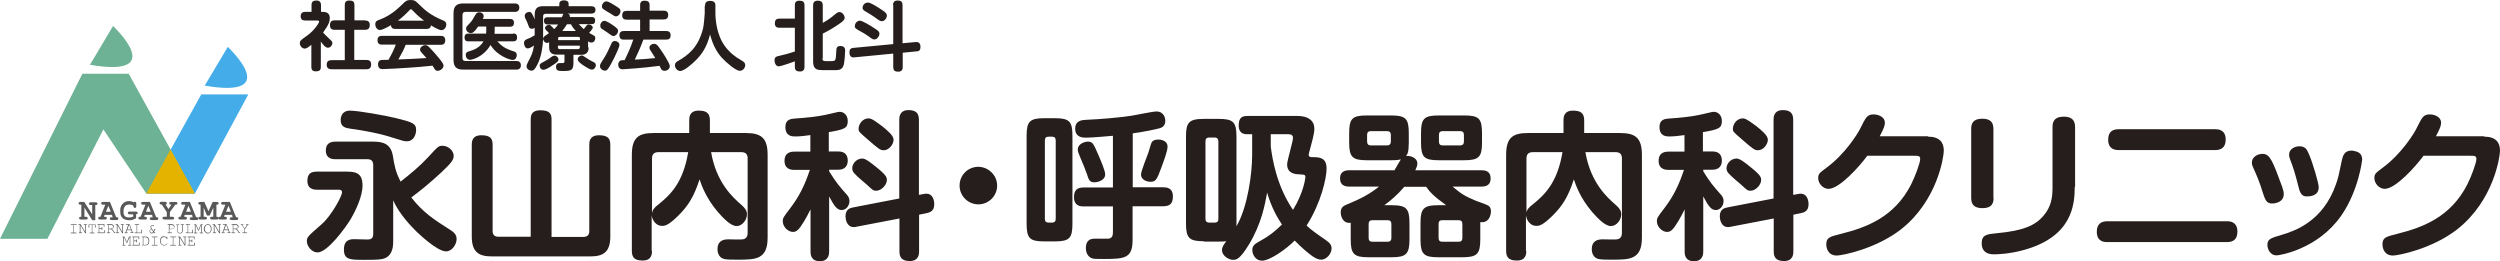 <?xml version="1.0" encoding="utf-8"?>
<!-- Generator: Adobe Illustrator 26.0.1, SVG Export Plug-In . SVG Version: 6.00 Build 0)  -->
<svg version="1.1" id="レイヤー_1" xmlns="http://www.w3.org/2000/svg" xmlns:xlink="http://www.w3.org/1999/xlink" x="0px"
	 y="0px" width="1450.9px" height="151.6px" viewBox="0 0 1450.9 151.6" style="enable-background:new 0 0 1450.9 151.6;"
	 xml:space="preserve">
<style type="text/css">
	.st0{fill:#251E1C;}
	.st1{fill:#44ADE9;}
	.st2{fill:#6DB295;}
	.st3{fill:#E4B300;}
	.st4{fill:#595858;}
</style>
<g>
	<g>
		<g>
			<path class="st0" d="M184,110.1c-1.3,0-5.6,0-5.6-5.1c0-4.1,1.9-5.4,5.6-5.4h16.2c5.2,0,10.2,0,10.2,8c0,6.5-4.2,15-6.7,19.3
				c-3.7,6.1-13.8,19.6-19.4,19.6c-3.3,0-6.2-3.5-6.2-6.5c0-2.4,0.4-2.7,8.6-9.9c5.4-4.6,11.8-16.2,11.8-18.5c0-1.5-1.4-1.5-1.8-1.5
				H184z M228.2,140.1c0,2.1-0.1,7.6-4.5,9.6c-2.1,1-4.4,1.1-12.2,1.1c-8.4,0-11.9,0-11.9-6c0-4.2,1.9-6,5.8-6
				c0.1,0,6.6,0.2,7.8,0.2c1.5,0,3.4-0.2,3.4-3.2V95.8c0-2.2-1-3.4-3.4-3.4h-18.5c-1.3,0-5.6,0-5.6-5.1c0-4.5,3.3-5.1,5.6-5.1h22
				c5.3,0,10.1,1.1,11.3,8.2c0.9,5.7,1.6,9.4,4.5,15c5.6-4.4,11.2-9,16.1-14.3c5.6-6.1,5.9-6.5,8.2-6.5c3.5,0,6.5,3,6.5,5.8
				c0,2-0.7,3.6-7,9.5c-8.1,7.5-12.7,11-17.6,14.7c7,8.9,12.9,12.6,23.3,19.3c2.4,1.6,3,3.2,3,4.8c0,3.3-2.8,7.2-6.1,7.2
				c-5.4,0-16.5-10.9-17.4-11.7c-3.1-3.1-9.8-10-13.3-17.9V140.1z M229.6,68.5c9.7,2.4,11.9,3.1,11.9,6.9c0,2.2-1.1,6.6-5.4,6.6
				c-1.5,0-1.9-0.1-9.2-2.4c-8.3-2.7-19.7-4.4-23.4-4.9c-2.8-0.4-5.8-0.9-5.8-5c0-1.6,0.6-5.5,5.4-5.5
				C208.4,64.3,223.3,67,229.6,68.5z"/>
			<path class="st0" d="M308,69.4c0-1.7,0-5.4,5.6-5.4c5.5,0,6.5,2.1,6.5,5.4v68.1h18.5c2.4,0,3.4-1.3,3.4-3.4V84.1
				c0-1.7,0-5.6,5.7-5.6c5.6,0,6.5,2.4,6.5,5.6v53.2c0,9.1-4.2,11.5-11.5,11.5h-57.4c-7.4,0-11.5-2.5-11.5-11.5V84.1
				c0-1.7,0-5.6,5.6-5.6c5.5,0,6.5,2.2,6.5,5.6V134c0,1.8,0.7,3.4,3.4,3.4H308V69.4z"/>
			<path class="st0" d="M378.4,145.6c0,1.8-0.2,5.6-5.4,5.6c-4.3,0-6.3-1.4-6.3-5.6V89.9c0-10.1,3.9-12.7,12.7-12.7h20.6v-7.4
				c0-1.7,0.1-5.6,5.5-5.6c4.5,0,6.5,1.5,6.5,5.6v7.4h20.8c8.9,0,12.7,2.8,12.7,12.7v48c0,12.8-7.1,12.8-17.3,12.8
				c-3,0-5.8,0-7.5-0.3c-3.1-0.5-4.3-3.2-4.3-5.8c0-4.5,2.9-5.7,6.2-5.7c1.3,0,7.4,0.2,8.5,0c2-0.3,2.8-1.8,2.8-3.6V91.9
				c0-2.1-0.9-3.6-3.6-3.6h-17.6c3,17.7,12.7,26.4,17.7,30.7c2,1.8,3.1,3.2,3.1,5.4c0,3.2-2.7,6.8-6,6.8c-3.5,0-7.9-4.8-11-8.3
				c-6.8-8.1-9.2-15-10.5-18.8c-3.3,10.1-6.6,15.3-12.1,20.8c-6,6-8.1,6.2-9.7,6.2c-3.3,0-5.6-3-6-6.2V145.6z M378.4,124
				c0.2-2.2,1.3-3.5,3.8-5.4c6.6-5.4,14.2-12.2,17.2-30.3H382c-2.6,0-3.6,1.5-3.6,3.6V124z"/>
			<path class="st0" d="M481.2,87.9h5.3c3.9,0,5.5,2.1,5.5,5.3c0,2.9-1.5,5.3-5.5,5.3h-5.3v0.9c3.8,6.2,5.9,8.7,10.1,13.4
				c1.1,1.2,1.7,2.3,1.7,3.9c0,2.6-1.9,5.2-4.5,5.2c-2.6,0-4.2-2-7.3-7.9v31.9c0,1.2,0,5.7-5.4,5.7c-5.4,0-5.4-4.3-5.4-5.7v-24.4
				c-1.1,2.3-2.6,5.1-3.9,7.2c-2.9,4.8-4.3,5.9-6.3,5.9c-2.8,0-5.9-2.9-5.9-6.2c0-2,0.5-2.5,4.2-7.4c5.5-7.2,8.6-13.7,11.5-22.4
				h-8.9c-1.3,0-5.8,0-5.8-5.3c0-5.3,4.5-5.3,5.8-5.3h9.2v-9.6c-2.6,0.4-6.1,0.8-8.7,0.8c-1.7,0-5.8,0-5.8-5.5
				c0-4.5,3.3-4.7,5.4-4.9c5.9-0.4,13.2-1,19.9-2.6c4.8-1.1,5.3-1.3,6.3-1.3c2.4,0,4.6,2,4.6,5.3c0,4.2-1.8,4.9-11,6.5V87.9z
				 M536,112.6c0.6-0.1,1.1-0.2,1.6-0.2c3.6,0,4.6,3.5,4.6,6.2c0,3.9-2.5,4.7-4.4,5.1l-4.4,0.9v21.2c0,1.4,0,5.7-5.4,5.7
				c-5,0-6-2.5-6-5.7v-19l-25,4.8c-0.5,0.1-0.9,0.2-1.5,0.2c-4.2,0-4.8-4.8-4.8-6.2c0-4,2.4-4.8,4.3-5.2l26.9-5.2V69.6
				c0-1.4,0-5.7,5.4-5.7c4.6,0,6,2.1,6,5.7v43.5L536,112.6z M508.2,96.7c6.2,4.9,6.5,6.2,6.5,7.8c0,2.7-3.1,6.2-6.2,6.2
				c-1.7,0-2-0.4-5.4-3.5c-2-1.8-5.3-4.4-7.1-6.4c-0.9-0.9-1.4-1.9-1.4-3.2c0-2.3,2.2-5.6,5.9-5.6C502.4,92,505.6,94.6,508.2,96.7z
				 M511.9,73.2c3,2.4,6.7,5.4,6.7,7.9c0,2.6-2.6,6.1-5.7,6.1c-2.1,0-3-0.8-9.7-6.6c-4.8-4.2-4.9-4.2-4.9-6c0-1.8,1.6-5.9,6-5.9
				C506.2,68.7,509.9,71.8,511.9,73.2z"/>
			<path class="st0" d="M578.7,107.7c0,6-4.9,10.9-10.9,10.9c-6,0-10.9-4.9-10.9-10.9c0-6.1,4.9-10.9,10.9-10.9
				C573.7,96.9,578.7,101.7,578.7,107.7z"/>
			<path class="st0" d="M622.4,129.8c0,8.5-1.8,10.3-10.3,10.3h-6c-8.4,0-10.3-1.7-10.3-10.3V78.9c0-8.4,1.8-10.3,10.3-10.3h6
				c8.5,0,10.3,1.8,10.3,10.3V129.8z M608.6,79.3c-1.6,0-2.2,0.8-2.2,2.3V127c0,1.4,0.6,2.2,2.2,2.2h1.8c1.7,0,2.3-0.8,2.3-2.2V81.6
				c0-1.5-0.6-2.3-2.3-2.3H608.6z M657.3,108.7h17.8c1.6,0,5.6,0.1,5.6,5.2c0,4-1.5,5.8-5.6,5.8h-17.8v19.6c0,10.4-4.4,11-16.2,11
				c-1.5,0-5.7,0-6.7-0.2c-2.4-0.5-4.2-2.7-4.2-6.1c0-5.5,3.8-5.5,5.5-5.5c1.2,0,6.6,0.1,7.7,0c2.4-0.3,2.5-2.3,2.5-4.2v-14.5h-17
				c-1.4,0-5.6,0-5.6-5.3c0-4.1,1.8-5.7,5.6-5.7h17V78.8c-0.5,0-11.5,1.1-15.7,1.1c-1.5,0-6.2,0-6.2-5.2c0-4.9,4.1-5.1,7-5.2
				c8.5-0.4,17-1.1,25.4-2.3c2.3-0.3,12.5-2.5,14.7-2.5c4.8,0,5.2,4.5,5.2,5.4c0,3.2-2.2,4-3.2,4.3c-1.8,0.6-10.3,2.3-15.7,3V108.7z
				 M637.7,90.5c1.1,2.6,3.7,8.5,3.7,10.7c0,3.5-4.3,4.6-6.3,4.6c-2.9,0-3.3-1.7-4.3-4.8c-0.9-2.6-2.2-5.8-4.1-10.2
				c-0.9-2.2-1.2-3-1.2-4.1c0-3.2,4.1-4.5,5.7-4.5C634.2,82.2,634.5,83.1,637.7,90.5z M677.6,85.1c0,2.8-2.6,9.4-3.8,12.7
				c-2.4,6.5-3.1,7.7-6.1,7.7c-2.6,0-5.5-1.4-5.5-4.2c0-2.1,3.7-11,4.3-12.8c0.3-0.9,1.4-4.9,1.8-5.7c0.6-1.3,2.1-1.8,3.6-1.8
				C674,80.9,677.6,81.7,677.6,85.1z"/>
			<path class="st0" d="M698.6,140c-8.4,0-10.3-1.8-10.3-10.3V79.3c0-8.2,1.7-10.3,10.3-10.3h8.7c8.4,0,10.3,1.8,10.3,10.3v52
				c6.6-11.3,9.1-30.9,9.1-41.4V77.9h-2.7c-1.5,0-5.1,0-5.1-5.1c0-4.6,2-5.5,5.1-5.5h29.1c6.3,0,9.7,2.9,9.7,7.3
				c0,1.1,0,2.9-2.3,11.2c-0.4,1.4-1,3.7-1,4c0,1.4,1.4,1.4,2,1.4c3.9,0,8.4,0,8.4,6.6c0,5.5-3.2,20-11.6,33.1
				c2.6,2.4,4,3.5,11.1,8.4c2.5,1.7,3.4,3,3.4,4.9c0,3-2.9,6.5-6,6.5c-1.4,0-2.9-0.5-5.1-2c-2.3-1.7-5.8-4.4-10.3-9.1
				c-5.2,5.3-14.7,11.7-18.9,11.7c-3.8,0-5.7-3.5-5.7-6.2c0-2.6,1.5-3.6,4.8-5.4c5.2-2.9,8.1-5.2,12.4-9.4
				c-2.1-3.2-5.9-9.1-8.6-18.5c-1.2,6.5-3.2,18-10.5,30c-5.4,8.9-7.5,9-9.2,9c-2.8,0-6.5-2.5-6.5-5.6c0-1.9,1-3.2,2.5-5.2
				c-1.4,0.2-2.4,0.2-4.2,0.2H698.6z M707.1,82.1c0-1.2-0.5-2.3-2.2-2.3h-3c-1.7,0-2.3,0.8-2.3,2.3V127c0,1.5,0.8,2.2,2.3,2.2h3
				c1.8,0,2.2-1,2.2-2.2V82.1z M737.5,85.1c0.9,6.7,3.2,22.4,12.9,36.7c6.2-10,7.2-18.5,7.2-19c0-1.5-0.8-1.5-3.5-1.6
				c-1.9-0.1-7.1-0.2-7.1-5.8c0-2.2,3.4-13.3,3.4-15.4c0-1.6-1.1-2.1-2.7-2.1h-10.2V85.1z"/>
			<path class="st0" d="M807.7,119.1c8.5,0,10.3,1.9,10.3,10.4v9.4c0,8.4-1.8,10.4-10.3,10.4h-13.5c-8.4,0-10.3-1.8-10.3-10.4v-9.6
				c-4.8,0.6-5.8-4.2-5.8-6c0-3,1.6-3.9,4.2-4.9c7.3-3,12.7-5.8,18-10.1h-17.1c-2.1,0-5.5-0.4-5.5-4.7c0-3.7,2.3-4.8,5.5-4.8h26.1
				c0.6-1,3.1-5.4,3.7-6.3c-0.8,0.2-2,0.5-5.7,0.5h-14c-8.4,0-10.3-1.8-10.3-10.3v-5.4c0-8.5,1.8-10.3,10.3-10.3h14
				c8.5,0,10.3,1.8,10.3,10.3v5.4c0,5.7-0.8,6.9-1.6,7.8c3-0.3,6.6,1.4,6.6,4.3c0,1.4-0.6,2.6-1.2,4h38.2c2.1,0,5.5,0.3,5.5,4.7
				c0,3.7-2.2,4.8-5.5,4.8H843c5,4.1,6.6,5.3,13.5,8.2c1.1,0.5,6.1,2.1,7,2.7c1.7,0.9,1.8,2.7,1.8,3.5c0,0.5-0.3,7-6.2,6.2v10
				c0,8.4-1.8,10.4-10.3,10.4h-14.1c-8.4,0-10.3-1.8-10.3-10.4v-9.4c0-8.5,1.8-10.4,10.3-10.4h4.6c-7.4-5.3-9.6-7.8-11.6-10.7h-12.7
				c-4.1,4.8-7.8,7.9-11.6,10.7H807.7z M807.2,78.3c0-1.5-0.8-2.2-2.2-2.2h-9.4c-1.5,0-2.2,0.7-2.2,2.2v3.8c0,1.6,0.8,2.3,2.2,2.3
				h9.4c1.4,0,2.2-0.8,2.2-2.3V78.3z M807.5,130c0-1.5-0.7-2.2-2.2-2.2h-8.8c-1.5,0-2.2,0.7-2.2,2.2v8.1c0,1.5,0.7,2.2,2.2,2.2h8.8
				c1.2,0,2.2-0.5,2.2-2.2V130z M860.1,82.7c0,8.4-1.8,10.3-10.3,10.3H835c-8.5,0-10.3-1.8-10.3-10.3v-5.4c0-8.5,1.8-10.3,10.3-10.3
				h14.8c8.5,0,10.3,1.8,10.3,10.3V82.7z M848.7,130c0-1.5-0.7-2.2-2.2-2.2H837c-1.6,0-2.1,0.8-2.1,2.2v8.1c0,1.4,0.6,2.2,2.1,2.2
				h9.5c1.4,0,2.2-0.6,2.2-2.2V130z M849.6,78.3c0-1.5-0.7-2.2-2.2-2.2h-10.1c-1.5,0-2.2,0.7-2.2,2.2v3.8c0,1.6,0.7,2.3,2.2,2.3
				h10.1c1.5,0,2.2-0.8,2.2-2.3V78.3z"/>
			<path class="st0" d="M885.8,145.6c0,1.8-0.2,5.6-5.4,5.6c-4.3,0-6.3-1.4-6.3-5.6V89.9c0-10.1,3.9-12.7,12.7-12.7h20.6v-7.4
				c0-1.7,0.1-5.6,5.5-5.6c4.5,0,6.5,1.5,6.5,5.6v7.4h20.8c8.9,0,12.7,2.8,12.7,12.7v48c0,12.8-7.1,12.8-17.3,12.8
				c-3,0-5.8,0-7.5-0.3c-3.1-0.5-4.3-3.2-4.3-5.8c0-4.5,2.9-5.7,6.2-5.7c1.3,0,7.4,0.2,8.5,0c2-0.3,2.8-1.8,2.8-3.6V91.9
				c0-2.1-0.9-3.6-3.6-3.6h-17.6c3,17.7,12.7,26.4,17.7,30.7c2,1.8,3.1,3.2,3.1,5.4c0,3.2-2.7,6.8-6,6.8c-3.5,0-7.9-4.8-11-8.3
				c-6.8-8.1-9.2-15-10.5-18.8c-3.3,10.1-6.6,15.3-12.1,20.8c-6,6-8.1,6.2-9.7,6.2c-3.3,0-5.6-3-6-6.2V145.6z M885.8,124
				c0.2-2.2,1.3-3.5,3.8-5.4c6.6-5.4,14.2-12.2,17.2-30.3h-17.3c-2.6,0-3.6,1.5-3.6,3.6V124z"/>
			<path class="st0" d="M988.5,87.9h5.3c3.9,0,5.5,2.1,5.5,5.3c0,2.9-1.5,5.3-5.5,5.3h-5.3v0.9c3.8,6.2,5.9,8.7,10.1,13.4
				c1.1,1.2,1.7,2.3,1.7,3.9c0,2.6-1.9,5.2-4.5,5.2c-2.6,0-4.2-2-7.3-7.9v31.9c0,1.2,0,5.7-5.4,5.7c-5.4,0-5.4-4.3-5.4-5.7v-24.4
				c-1.1,2.3-2.6,5.1-3.9,7.2c-2.9,4.8-4.3,5.9-6.3,5.9c-2.8,0-5.9-2.9-5.9-6.2c0-2,0.5-2.5,4.2-7.4c5.5-7.2,8.6-13.7,11.5-22.4
				h-8.9c-1.3,0-5.8,0-5.8-5.3c0-5.3,4.5-5.3,5.8-5.3h9.2v-9.6c-2.6,0.4-6.1,0.8-8.7,0.8c-1.7,0-5.8,0-5.8-5.5
				c0-4.5,3.3-4.7,5.4-4.9c5.9-0.4,13.2-1,19.9-2.6c4.8-1.1,5.3-1.3,6.3-1.3c2.4,0,4.6,2,4.6,5.3c0,4.2-1.8,4.9-11,6.5V87.9z
				 M1043.4,112.6c0.6-0.1,1.1-0.2,1.6-0.2c3.6,0,4.6,3.5,4.6,6.2c0,3.9-2.5,4.7-4.4,5.1l-4.4,0.9v21.2c0,1.4,0,5.7-5.4,5.7
				c-5,0-6-2.5-6-5.7v-19l-25,4.8c-0.5,0.1-0.9,0.2-1.5,0.2c-4.2,0-4.8-4.8-4.8-6.2c0-4,2.4-4.8,4.3-5.2l26.9-5.2V69.6
				c0-1.4,0-5.7,5.4-5.7c4.6,0,6,2.1,6,5.7v43.5L1043.4,112.6z M1015.6,96.7c6.2,4.9,6.5,6.2,6.5,7.8c0,2.7-3.1,6.2-6.2,6.2
				c-1.7,0-2-0.4-5.4-3.5c-2-1.8-5.3-4.4-7.1-6.4c-0.9-0.9-1.4-1.9-1.4-3.2c0-2.3,2.2-5.6,5.9-5.6C1009.8,92,1013,94.6,1015.6,96.7z
				 M1019.3,73.2c3,2.4,6.7,5.4,6.7,7.9c0,2.6-2.6,6.1-5.7,6.1c-2.1,0-3-0.8-9.7-6.6c-4.8-4.2-4.9-4.2-4.9-6c0-1.8,1.6-5.9,6-5.9
				C1013.5,68.7,1017.3,71.8,1019.3,73.2z"/>
			<path class="st0" d="M1118.9,79.3c6.7,0,9.2,3.3,9.2,8.1c0,3.5-3.6,28.9-24.7,45.6c-14.7,11.5-34.4,15.3-37.4,15.3
				c-5.5,0-6.1-5-6.1-6.4c0-4,1.8-4.5,8.6-6.2c15.2-3.8,31-9.9,40.6-28.6c2.4-4.8,5.3-12.5,5.3-14.9c0-1.8-1.2-1.8-3.5-1.8h-27.2
				c-4.6,6.3-16.2,19.2-22.5,19.2c-3.2,0-6-3.1-6-6.2c0-2.5,0.7-3,5-6.2c10.7-7.9,17.9-19.6,19.3-22.4c3.4-6.8,4.1-8.4,7.9-8.4
				c2.8,0,6.5,1.5,6.5,4.8c0,1.7-0.5,3.2-3,7.9H1118.9z"/>
			<path class="st0" d="M1157,114.9c0,2.9-0.9,5.9-6.4,5.9c-4.2,0-6.6-1.5-6.6-5.9V74.8c0-2.9,0.9-5.9,6.4-5.9
				c4.1,0,6.5,1.5,6.5,5.9V114.9z M1204.1,108.4c0,10.6-1.6,29-29.6,36.7c-8.3,2.3-15.3,2.5-17.3,2.5c-1.4,0-7.1,0-7.1-6.4
				c0-5,3-5.3,9.2-5.9c14.7-1.4,21.7-4.3,26.6-10c4.7-5.5,5.3-10.9,5.3-16.6V73.7c0-2.9,0.9-6,6.5-6c4.1,0,6.6,1.6,6.6,6V108.4z"/>
			<path class="st0" d="M1292.4,128.4c1.5,0,6.1,0.1,6.1,6c0,4.5-2.4,6.1-6.1,6.1h-69.3c-1.6,0-6.2,0-6.2-6c0-4.5,2.5-6.1,6.2-6.1
				H1292.4z M1285.6,75c1.4,0,6.1,0,6.1,6c0,4.8-2.9,6.1-6.1,6.1h-55.9c-1.4,0-6.2,0-6.2-6c0-5.3,3.3-6.1,6.2-6.1H1285.6z"/>
			<path class="st0" d="M1313.4,112.3c-2.2-7.2-3.8-10.7-5.6-14.7c-0.5-1-0.9-2-0.9-3.3c0-3.2,3.3-5,6.2-5c4.3,0,5.9,4.2,11.3,18.9
				c0.7,2.1,1,3.1,1,4.5c0,4.6-4.8,5.4-6.8,5.4C1315.3,118.2,1314.5,115.5,1313.4,112.3z M1370.9,92.6c0,0.4-2,17.9-12.1,32.5
				c-13.7,19.7-36,23.1-37.5,23.1c-4.2,0-5.4-4.2-5.4-6c0-3.4,1.8-4,8.3-5.9c7.4-2.2,24-7.7,31.5-29.4c1.3-3.6,1.5-4.6,3.4-13.8
				c0.6-2.5,1.3-5.7,5.6-5.7c0.6,0,1.2,0.1,1.8,0.3C1370.3,88.3,1370.9,90.8,1370.9,92.6z M1333.8,107.8c-1.8-7.2-3-10.8-4.6-15
				c-0.4-1-0.7-1.9-0.7-3.1c0-3,3-4.8,6-4.8c3.4,0,4.3,1.8,5.4,4.3c2.1,4.5,5.8,17.2,5.8,19.4c0,5.3-5.3,5.4-7.2,5.4
				C1335.3,114,1334.5,110.7,1333.8,107.8z"/>
			<path class="st0" d="M1441.7,79.3c6.7,0,9.2,3.3,9.2,8.1c0,3.5-3.6,28.9-24.7,45.6c-14.7,11.5-34.4,15.3-37.4,15.3
				c-5.5,0-6.1-5-6.1-6.4c0-4,1.8-4.5,8.6-6.2c15.2-3.8,31-9.9,40.6-28.6c2.4-4.8,5.3-12.5,5.3-14.9c0-1.8-1.2-1.8-3.5-1.8h-27.2
				c-4.6,6.3-16.2,19.2-22.5,19.2c-3.2,0-6-3.1-6-6.2c0-2.5,0.7-3,5-6.2c10.7-7.9,17.9-19.6,19.3-22.4c3.4-6.8,4.1-8.4,7.9-8.4
				c2.8,0,6.5,1.5,6.5,4.8c0,1.7-0.5,3.2-3,7.9H1441.7z"/>
		</g>
	</g>
	<g>
		<g>
			<g>
				<g>
					<g>
						<path class="st1" d="M118.8,49.7l13.4-22.5C132.2,27.3,164.9,57.6,118.8,49.7z"/>
						<polygon class="st1" points="84.9,112.3 113.1,112.3 144.1,54.8 116.8,54.8 						"/>
					</g>
					<g>
						<polygon class="st2" points="27.5,138.6 0,138.6 47.8,42.8 74.7,42.8 113.1,112.3 84.9,112.3 60,75.1 						"/>
						<path class="st2" d="M52.2,37.6l13.4-22.5C65.6,15.1,98.3,45.5,52.2,37.6z"/>
					</g>
					<polygon class="st3" points="84.9,112.3 113.1,112.3 99,86.8 					"/>
				</g>
				<g>
					<path class="st4" d="M42.9,130.6v4.4h1.3c0.1,0,0.2,0,0.2,0.1c0,0,0.1,0.1,0.1,0.1c0,0.1,0,0.1-0.1,0.1c0,0-0.1,0.1-0.2,0.1
						h-2.9c-0.1,0-0.2,0-0.2-0.1c0,0-0.1-0.1-0.1-0.1c0-0.1,0-0.1,0.1-0.1c0,0,0.1-0.1,0.2-0.1h1.3v-4.4h-1.3c-0.1,0-0.2,0-0.2-0.1
						c0,0-0.1-0.1-0.1-0.1c0-0.1,0-0.1,0.1-0.1c0,0,0.1-0.1,0.2-0.1h2.9c0.1,0,0.2,0,0.2,0.1c0,0,0.1,0.1,0.1,0.1
						c0,0.1,0,0.1-0.1,0.1c0,0-0.1,0.1-0.2,0.1H42.9z"/>
					<path class="st4" d="M49.9,135.3h-0.5l-2.7-4.6v4.2h0.7c0.1,0,0.2,0,0.2,0.1c0,0,0.1,0.1,0.1,0.1c0,0.1,0,0.1-0.1,0.1
						c0,0-0.1,0.1-0.2,0.1H46c-0.1,0-0.2,0-0.2-0.1c0,0-0.1-0.1-0.1-0.1c0-0.1,0-0.1,0.1-0.1c0,0,0.1-0.1,0.2-0.1h0.3v-4.4h-0.5
						c-0.1,0-0.2,0-0.2-0.1c0,0-0.1-0.1-0.1-0.1c0-0.1,0-0.1,0.1-0.1c0,0,0.1-0.1,0.2-0.1h1l2.7,4.6v-4.2h-0.7c-0.1,0-0.2,0-0.2-0.1
						c0,0-0.1-0.1-0.1-0.1c0-0.1,0-0.1,0.1-0.1c0,0,0.1-0.1,0.2-0.1h1.4c0.1,0,0.2,0,0.2,0.1c0,0,0.1,0.1,0.1,0.1
						c0,0.1,0,0.1-0.1,0.1c0,0-0.1,0.1-0.2,0.1h-0.3V135.3z"/>
					<path class="st4" d="M53.6,130.6v4.4h1c0.1,0,0.2,0,0.2,0.1c0,0,0.1,0.1,0.1,0.1c0,0.1,0,0.1-0.1,0.1c0,0-0.1,0.1-0.2,0.1h-2.3
						c-0.1,0-0.2,0-0.2-0.1c0,0-0.1-0.1-0.1-0.1c0-0.1,0-0.1,0.1-0.1c0,0,0.1-0.1,0.2-0.1h1v-4.4h-1.5v1.3c0,0.1,0,0.2-0.1,0.2
						c0,0-0.1,0.1-0.1,0.1c-0.1,0-0.1,0-0.1-0.1c0,0-0.1-0.1-0.1-0.2v-1.6h4.1v1.6c0,0.1,0,0.2-0.1,0.2c0,0-0.1,0.1-0.1,0.1
						c-0.1,0-0.1,0-0.1-0.1c0,0-0.1-0.1-0.1-0.2v-1.3H53.6z"/>
					<path class="st4" d="M57.6,132.8v2.1h2.8v-1.1c0-0.1,0-0.2,0.1-0.2c0,0,0.1-0.1,0.1-0.1c0.1,0,0.1,0,0.1,0.1
						c0,0,0.1,0.1,0.1,0.2v1.5h-4c-0.1,0-0.2,0-0.2-0.1c0,0-0.1-0.1-0.1-0.1c0-0.1,0-0.1,0.1-0.1c0,0,0.1-0.1,0.2-0.1h0.5v-4.4h-0.5
						c-0.1,0-0.2,0-0.2-0.1c0,0-0.1-0.1-0.1-0.1c0-0.1,0-0.1,0.1-0.1c0,0,0.1-0.1,0.2-0.1h3.8v1.3c0,0.1,0,0.2-0.1,0.2
						c0,0-0.1,0.1-0.1,0.1c-0.1,0-0.1,0-0.1-0.1c0,0-0.1-0.1-0.1-0.2v-0.9h-2.6v1.9H59v-0.4c0-0.1,0-0.2,0.1-0.2
						c0,0,0.1-0.1,0.1-0.1c0.1,0,0.1,0,0.1,0.1c0,0,0.1,0.1,0.1,0.2v1.2c0,0.1,0,0.2-0.1,0.2c0,0-0.1,0.1-0.1,0.1
						c-0.1,0-0.1,0-0.1-0.1c0,0-0.1-0.1-0.1-0.2v-0.4H57.6z"/>
					<path class="st4" d="M63,133v1.9h0.7c0.1,0,0.2,0,0.2,0.1c0,0,0.1,0.1,0.1,0.1c0,0.1,0,0.1-0.1,0.1c0,0-0.1,0.1-0.2,0.1h-1.5
						c-0.1,0-0.2,0-0.2-0.1c0,0-0.1-0.1-0.1-0.1c0-0.1,0-0.1,0.1-0.1c0,0,0.1-0.1,0.2-0.1h0.5v-4.4h-0.5c-0.1,0-0.2,0-0.2-0.1
						c0,0-0.1-0.1-0.1-0.1c0-0.1,0-0.1,0.1-0.1c0,0,0.1-0.1,0.2-0.1h2.2c0.5,0,0.8,0.1,1.2,0.4c0.3,0.3,0.5,0.6,0.5,1
						c0,0.3-0.1,0.5-0.3,0.7c-0.2,0.2-0.5,0.4-1,0.6c0.3,0.2,0.5,0.4,0.7,0.6c0.2,0.2,0.5,0.7,0.9,1.4h0.3c0.1,0,0.2,0,0.2,0.1
						c0,0,0.1,0.1,0.1,0.1c0,0.1,0,0.1-0.1,0.1c0,0-0.1,0.1-0.2,0.1h-0.5c-0.5-0.8-0.8-1.4-1.1-1.6c-0.2-0.3-0.5-0.5-0.9-0.6H63z
						 M63,132.7h1c0.3,0,0.6-0.1,0.9-0.2c0.3-0.1,0.4-0.3,0.6-0.4c0.1-0.2,0.2-0.3,0.2-0.5c0-0.2-0.1-0.5-0.4-0.7
						c-0.2-0.2-0.5-0.3-0.9-0.3H63V132.7z"/>
					<path class="st4" d="M71.4,135.3h-0.5l-2.7-4.6v4.2h0.7c0.1,0,0.2,0,0.2,0.1c0,0,0.1,0.1,0.1,0.1c0,0.1,0,0.1-0.1,0.1
						c0,0-0.1,0.1-0.2,0.1h-1.4c-0.1,0-0.2,0-0.2-0.1c0,0-0.1-0.1-0.1-0.1c0-0.1,0-0.1,0.1-0.1c0,0,0.1-0.1,0.2-0.1h0.3v-4.4h-0.5
						c-0.1,0-0.2,0-0.2-0.1c0,0-0.1-0.1-0.1-0.1c0-0.1,0-0.1,0.1-0.1c0,0,0.1-0.1,0.2-0.1h1l2.7,4.6v-4.2h-0.7c-0.1,0-0.2,0-0.2-0.1
						c0,0-0.1-0.1-0.1-0.1c0-0.1,0-0.1,0.1-0.1c0,0,0.1-0.1,0.2-0.1h1.4c0.1,0,0.2,0,0.2,0.1c0,0,0.1,0.1,0.1,0.1
						c0,0.1,0,0.1-0.1,0.1c0,0-0.1,0.1-0.2,0.1h-0.3V135.3z"/>
					<path class="st4" d="M76.1,133.6h-2.4l-0.5,1.3h0.7c0.1,0,0.2,0,0.2,0.1c0,0,0.1,0.1,0.1,0.1c0,0.1,0,0.1-0.1,0.1
						c0,0-0.1,0.1-0.2,0.1h-1.3c-0.1,0-0.2,0-0.2-0.1c0,0-0.1-0.1-0.1-0.1c0-0.1,0-0.1,0.1-0.1c0,0,0.1-0.1,0.2-0.1h0.2l1.6-4.4
						h-1.1c-0.1,0-0.2,0-0.2-0.1c0,0-0.1-0.1-0.1-0.1c0-0.1,0-0.1,0.1-0.1c0,0,0.1-0.1,0.2-0.1h1.9l1.8,4.7h0.2c0.1,0,0.2,0,0.2,0.1
						c0,0,0.1,0.1,0.1,0.1c0,0.1,0,0.1-0.1,0.1c0,0-0.1,0.1-0.2,0.1h-1.3c-0.1,0-0.2,0-0.2-0.1c0,0-0.1-0.1-0.1-0.1
						c0-0.1,0-0.1,0.1-0.1c0,0,0.1-0.1,0.2-0.1h0.7L76.1,133.6z M76,133.2l-1-2.7h-0.1l-1,2.7H76z"/>
					<path class="st4" d="M79.6,130.6v4.4h2.4v-1.5c0-0.1,0-0.2,0.1-0.2c0,0,0.1-0.1,0.1-0.1c0.1,0,0.1,0,0.1,0.1
						c0,0,0.1,0.1,0.1,0.2v1.8h-4c-0.1,0-0.2,0-0.2-0.1c0,0-0.1-0.1-0.1-0.1c0-0.1,0-0.1,0.1-0.1c0,0,0.1-0.1,0.2-0.1h0.9v-4.4h-0.9
						c-0.1,0-0.2,0-0.2-0.1c0,0-0.1-0.1-0.1-0.1c0-0.1,0-0.1,0.1-0.1c0,0,0.1-0.1,0.2-0.1h2.1c0.1,0,0.2,0,0.2,0.1
						c0,0,0.1,0.1,0.1,0.1c0,0.1,0,0.1-0.1,0.1c0,0-0.1,0.1-0.2,0.1H79.6z"/>
					<path class="st4" d="M89.4,135.3l-0.3-0.4c-0.3,0.4-0.6,0.6-1,0.6c-0.4,0-0.7-0.1-0.9-0.4c-0.3-0.3-0.4-0.6-0.4-1
						c0-0.3,0.1-0.6,0.3-0.8c0.2-0.2,0.4-0.4,0.7-0.5c-0.2-0.3-0.3-0.6-0.4-0.7c0-0.1-0.1-0.2-0.1-0.3c0-0.3,0.1-0.5,0.3-0.8
						c0.2-0.2,0.5-0.3,0.8-0.3c0.1,0,0.2,0,0.3,0c0.1,0,0.2,0.1,0.3,0.1c0.1-0.1,0.2-0.1,0.2-0.1c0,0,0.1,0,0.1,0.1
						c0,0,0.1,0.1,0.1,0.1c0,0,0,0.1,0,0.1c0,0-0.1,0.1-0.1,0.1l-0.3,0.2c-0.1-0.1-0.2-0.1-0.3-0.2c-0.1,0-0.2-0.1-0.3-0.1
						c-0.2,0-0.4,0.1-0.5,0.2c-0.1,0.1-0.2,0.3-0.2,0.5c0,0.2,0.1,0.5,0.4,0.9l1,1.6c0.2-0.3,0.3-0.7,0.4-1.2h0.4
						c0.1,0,0.1,0,0.2,0.1c0,0,0.1,0.1,0.1,0.1c0,0,0,0.1,0,0.1c0,0,0,0.1-0.1,0.1c0,0-0.1,0-0.2,0c-0.1,0.5-0.3,0.9-0.5,1.1
						l0.2,0.4h0.3c0.1,0,0.2,0,0.2,0.1c0,0,0.1,0.1,0.1,0.1c0,0.1,0,0.1-0.1,0.1c0,0-0.1,0.1-0.2,0.1H89.4z M87.9,133
						c-0.2,0.1-0.4,0.2-0.6,0.4c-0.1,0.2-0.2,0.4-0.2,0.6c0,0.3,0.1,0.5,0.3,0.8c0.2,0.2,0.4,0.3,0.7,0.3c0.3,0,0.6-0.2,0.8-0.6
						L87.9,133z"/>
					<path class="st4" d="M98.3,133.2v1.7h1.3c0.1,0,0.2,0,0.2,0.1c0,0,0.1,0.1,0.1,0.1c0,0.1,0,0.1-0.1,0.1c0,0-0.1,0.1-0.2,0.1
						h-2.1c-0.1,0-0.2,0-0.2-0.1c0,0-0.1-0.1-0.1-0.1c0-0.1,0-0.1,0.1-0.1c0,0,0.1-0.1,0.2-0.1h0.5v-4.4h-0.5c-0.1,0-0.2,0-0.2-0.1
						c0,0-0.1-0.1-0.1-0.1c0-0.1,0-0.1,0.1-0.1c0,0,0.1-0.1,0.2-0.1h2.1c0.5,0,0.9,0.1,1.2,0.4c0.3,0.3,0.5,0.6,0.5,1
						c0,0.2-0.1,0.4-0.2,0.6c-0.1,0.2-0.2,0.3-0.4,0.4c-0.2,0.2-0.4,0.3-0.7,0.4c-0.2,0.1-0.4,0.1-0.6,0.1H98.3z M98.3,132.8h1.2
						c0.3,0,0.5-0.1,0.8-0.2c0.2-0.1,0.4-0.3,0.5-0.4c0.1-0.2,0.2-0.4,0.2-0.5c0-0.3-0.1-0.6-0.4-0.8c-0.2-0.2-0.6-0.3-0.9-0.3h-1.3
						V132.8z"/>
					<path class="st4" d="M106.2,130.6v3.1c0,0.5-0.2,0.9-0.5,1.3c-0.3,0.3-0.8,0.5-1.2,0.5c-0.3,0-0.6-0.1-0.9-0.2
						c-0.3-0.1-0.5-0.4-0.6-0.6c-0.2-0.3-0.3-0.6-0.3-1v-3.1h-0.3c-0.1,0-0.2,0-0.2-0.1c0,0-0.1-0.1-0.1-0.1c0-0.1,0-0.1,0.1-0.1
						c0,0,0.1,0,0.2,0h1.4c0.1,0,0.2,0,0.2,0.1c0,0,0.1,0.1,0.1,0.1c0,0.1,0,0.1-0.1,0.1c0,0-0.1,0.1-0.2,0.1H103v3.1
						c0,0.4,0.1,0.7,0.4,1c0.3,0.3,0.6,0.4,1,0.4c0.2,0,0.5-0.1,0.7-0.2c0.2-0.1,0.4-0.3,0.5-0.5c0.1-0.2,0.2-0.5,0.2-0.8v-3.1h-0.7
						c-0.1,0-0.2,0-0.2-0.1c0,0-0.1-0.1-0.1-0.1c0-0.1,0-0.1,0.1-0.1c0,0,0.1-0.1,0.2-0.1h1.4c0.1,0,0.2,0,0.2,0.1
						c0,0,0.1,0.1,0.1,0.1c0,0.1,0,0.1-0.1,0.1c0,0-0.1,0.1-0.2,0.1H106.2z"/>
					<path class="st4" d="M109.2,130.6v4.4h2.4v-1.5c0-0.1,0-0.2,0.1-0.2c0,0,0.1-0.1,0.1-0.1c0.1,0,0.1,0,0.1,0.1
						c0,0,0.1,0.1,0.1,0.2v1.8h-4c-0.1,0-0.2,0-0.2-0.1c0,0-0.1-0.1-0.1-0.1c0-0.1,0-0.1,0.1-0.1c0,0,0.1-0.1,0.2-0.1h0.9v-4.4h-0.9
						c-0.1,0-0.2,0-0.2-0.1c0,0-0.1-0.1-0.1-0.1c0-0.1,0-0.1,0.1-0.1c0,0,0.1-0.1,0.2-0.1h2.1c0.1,0,0.2,0,0.2,0.1
						c0,0,0.1,0.1,0.1,0.1c0,0.1,0,0.1-0.1,0.1c0,0-0.1,0.1-0.2,0.1H109.2z"/>
					<path class="st4" d="M115.4,133.8H115l-1.4-3.2h-0.1v4.4h0.7c0.1,0,0.2,0,0.2,0.1c0,0,0.1,0.1,0.1,0.1c0,0.1,0,0.1-0.1,0.1
						c0,0-0.1,0.1-0.2,0.1h-1.4c-0.1,0-0.2,0-0.2-0.1c0,0-0.1-0.1-0.1-0.1c0-0.1,0-0.1,0.1-0.1c0,0,0.1-0.1,0.2-0.1h0.3v-4.4h-0.2
						c-0.1,0-0.2,0-0.2-0.1c0,0-0.1-0.1-0.1-0.1c0-0.1,0-0.1,0.1-0.1c0,0,0.1-0.1,0.2-0.1h0.9l1.4,3.2l1.3-3.2h0.9
						c0.1,0,0.2,0,0.2,0.1c0,0,0.1,0.1,0.1,0.1c0,0.1,0,0.1-0.1,0.1c0,0-0.1,0.1-0.2,0.1h-0.2v4.4h0.3c0.1,0,0.2,0,0.2,0.1
						c0,0,0.1,0.1,0.1,0.1c0,0.1,0,0.1-0.1,0.1c0,0-0.1,0.1-0.2,0.1h-1.4c-0.1,0-0.1,0-0.2-0.1c0,0-0.1-0.1-0.1-0.1
						c0-0.1,0-0.1,0.1-0.1c0,0,0.1-0.1,0.2-0.1h0.7v-4.4h-0.1L115.4,133.8z"/>
					<path class="st4" d="M122.8,132.8c0,0.5-0.1,0.9-0.3,1.4c-0.2,0.4-0.5,0.7-0.8,1c-0.3,0.2-0.7,0.3-1.1,0.3
						c-0.6,0-1.1-0.3-1.6-0.8c-0.5-0.5-0.7-1.1-0.7-1.9c0-0.8,0.2-1.4,0.7-1.9c0.5-0.5,1-0.8,1.6-0.8c0.4,0,0.8,0.1,1.1,0.3
						c0.3,0.2,0.6,0.6,0.8,1C122.7,131.8,122.8,132.3,122.8,132.8z M122.4,132.8c0-0.6-0.2-1.1-0.5-1.6c-0.3-0.5-0.8-0.7-1.3-0.7
						c-0.5,0-1,0.2-1.3,0.7c-0.4,0.5-0.5,1-0.5,1.6c0,0.7,0.2,1.2,0.6,1.7c0.4,0.4,0.8,0.6,1.3,0.6c0.6,0,1-0.2,1.3-0.7
						C122.2,133.9,122.4,133.4,122.4,132.8z"/>
					<path class="st4" d="M127.7,135.3h-0.5l-2.7-4.6v4.2h0.7c0.1,0,0.2,0,0.2,0.1c0,0,0.1,0.1,0.1,0.1c0,0.1,0,0.1-0.1,0.1
						c0,0-0.1,0.1-0.2,0.1h-1.4c-0.1,0-0.2,0-0.2-0.1c0,0-0.1-0.1-0.1-0.1c0-0.1,0-0.1,0.1-0.1c0,0,0.1-0.1,0.2-0.1h0.3v-4.4h-0.5
						c-0.1,0-0.2,0-0.2-0.1c0,0-0.1-0.1-0.1-0.1c0-0.1,0-0.1,0.1-0.1c0,0,0.1-0.1,0.2-0.1h1l2.7,4.6v-4.2h-0.7c-0.1,0-0.2,0-0.2-0.1
						c0,0-0.1-0.1-0.1-0.1c0-0.1,0-0.1,0.1-0.1c0,0,0.1-0.1,0.2-0.1h1.4c0.1,0,0.2,0,0.2,0.1c0,0,0.1,0.1,0.1,0.1
						c0,0.1,0,0.1-0.1,0.1c0,0-0.1,0.1-0.2,0.1h-0.3V135.3z"/>
					<path class="st4" d="M132.4,133.6h-2.4l-0.5,1.3h0.7c0.1,0,0.2,0,0.2,0.1c0,0,0.1,0.1,0.1,0.1c0,0.1,0,0.1-0.1,0.1
						c0,0-0.1,0.1-0.2,0.1h-1.3c-0.1,0-0.2,0-0.2-0.1c0,0-0.1-0.1-0.1-0.1c0-0.1,0-0.1,0.1-0.1c0,0,0.1-0.1,0.2-0.1h0.2l1.6-4.4
						h-1.1c-0.1,0-0.2,0-0.2-0.1c0,0-0.1-0.1-0.1-0.1c0-0.1,0-0.1,0.1-0.1c0,0,0.1-0.1,0.2-0.1h1.9l1.8,4.7h0.2c0.1,0,0.2,0,0.2,0.1
						c0,0,0.1,0.1,0.1,0.1c0,0.1,0,0.1-0.1,0.1c0,0-0.1,0.1-0.2,0.1h-1.3c-0.1,0-0.2,0-0.2-0.1c0,0-0.1-0.1-0.1-0.1
						c0-0.1,0-0.1,0.1-0.1c0,0,0.1-0.1,0.2-0.1h0.7L132.4,133.6z M132.3,133.2l-1-2.7h-0.1l-1,2.7H132.3z"/>
					<path class="st4" d="M135.4,133v1.9h0.7c0.1,0,0.2,0,0.2,0.1c0,0,0.1,0.1,0.1,0.1c0,0.1,0,0.1-0.1,0.1c0,0-0.1,0.1-0.2,0.1
						h-1.5c-0.1,0-0.2,0-0.2-0.1c0,0-0.1-0.1-0.1-0.1c0-0.1,0-0.1,0.1-0.1c0,0,0.1-0.1,0.2-0.1h0.5v-4.4h-0.5c-0.1,0-0.2,0-0.2-0.1
						c0,0-0.1-0.1-0.1-0.1c0-0.1,0-0.1,0.1-0.1c0,0,0.1-0.1,0.2-0.1h2.2c0.5,0,0.8,0.1,1.2,0.4c0.3,0.3,0.5,0.6,0.5,1
						c0,0.3-0.1,0.5-0.3,0.7c-0.2,0.2-0.5,0.4-1,0.6c0.3,0.2,0.5,0.4,0.7,0.6c0.2,0.2,0.5,0.7,0.9,1.4h0.3c0.1,0,0.2,0,0.2,0.1
						c0,0,0.1,0.1,0.1,0.1c0,0.1,0,0.1-0.1,0.1c0,0-0.1,0.1-0.2,0.1h-0.5c-0.5-0.8-0.8-1.4-1.1-1.6c-0.2-0.3-0.5-0.5-0.9-0.6H135.4z
						 M135.4,132.7h1c0.3,0,0.6-0.1,0.9-0.2c0.3-0.1,0.5-0.3,0.6-0.4c0.1-0.2,0.2-0.3,0.2-0.5c0-0.2-0.1-0.5-0.4-0.7
						c-0.2-0.2-0.5-0.3-0.9-0.3h-1.4V132.7z"/>
					<path class="st4" d="M142.2,133v1.9h1c0.1,0,0.2,0,0.2,0.1c0,0,0.1,0.1,0.1,0.1c0,0.1,0,0.1-0.1,0.1c0,0-0.1,0.1-0.2,0.1h-2.3
						c-0.1,0-0.2,0-0.2-0.1c0,0-0.1-0.1-0.1-0.1c0-0.1,0-0.1,0.1-0.1c0,0,0.1-0.1,0.2-0.1h1V133l-1.6-2.4H140c-0.1,0-0.2,0-0.2-0.1
						c0,0-0.1-0.1-0.1-0.1c0-0.1,0-0.1,0.1-0.1c0,0,0.1-0.1,0.2-0.1h1c0.1,0,0.2,0,0.2,0.1c0,0,0.1,0.1,0.1,0.1c0,0.1,0,0.1-0.1,0.1
						c0,0-0.1,0.1-0.2,0.1h-0.4l1.4,2.1l1.3-2.1H143c-0.1,0-0.2,0-0.2-0.1c0,0-0.1-0.1-0.1-0.1c0-0.1,0-0.1,0.1-0.1
						c0,0,0.1-0.1,0.2-0.1h1c0.1,0,0.2,0,0.2,0.1c0,0,0.1,0.1,0.1,0.1c0,0.1,0,0.1-0.1,0.1c0,0-0.1,0.1-0.2,0.1h-0.2L142.2,133z"/>
					<path class="st4" d="M73.8,140.9h-0.4l-1.4-3.2h-0.1v4.4h0.7c0.1,0,0.2,0,0.2,0.1c0,0,0.1,0.1,0.1,0.1c0,0.1,0,0.1-0.1,0.1
						c0,0-0.1,0.1-0.2,0.1h-1.4c-0.1,0-0.2,0-0.2-0.1c0,0-0.1-0.1-0.1-0.1c0-0.1,0-0.1,0.1-0.1c0,0,0.1-0.1,0.2-0.1h0.3v-4.4h-0.2
						c-0.1,0-0.2,0-0.2-0.1s-0.1-0.1-0.1-0.1s0-0.1,0.1-0.1s0.1-0.1,0.2-0.1h0.9l1.4,3.2l1.3-3.2h0.9c0.1,0,0.2,0,0.2,0.1
						c0,0,0.1,0.1,0.1,0.1s0,0.1-0.1,0.1c0,0-0.1,0.1-0.2,0.1h-0.2v4.4H76c0.1,0,0.2,0,0.2,0.1c0,0,0.1,0.1,0.1,0.1
						c0,0.1,0,0.1-0.1,0.1c0,0-0.1,0.1-0.2,0.1h-1.4c-0.1,0-0.1,0-0.2-0.1c0,0-0.1-0.1-0.1-0.1c0-0.1,0-0.1,0.1-0.1
						c0,0,0.1-0.1,0.2-0.1h0.7v-4.4h-0.1L73.8,140.9z"/>
					<path class="st4" d="M77.8,140v2.1h2.8V141c0-0.1,0-0.2,0.1-0.2c0,0,0.1-0.1,0.1-0.1c0.1,0,0.1,0,0.1,0.1c0,0,0.1,0.1,0.1,0.2
						v1.5h-4c-0.1,0-0.2,0-0.2-0.1c0,0-0.1-0.1-0.1-0.1c0-0.1,0-0.1,0.1-0.1s0.1-0.1,0.2-0.1h0.5v-4.4h-0.5c-0.1,0-0.2,0-0.2-0.1
						s-0.1-0.1-0.1-0.1s0-0.1,0.1-0.1s0.1-0.1,0.2-0.1h3.8v1.3c0,0.1,0,0.2-0.1,0.2c0,0-0.1,0.1-0.1,0.1c-0.1,0-0.1,0-0.1-0.1
						c0,0-0.1-0.1-0.1-0.2v-0.9h-2.6v1.9h1.3v-0.4c0-0.1,0-0.2,0.1-0.2c0,0,0.1-0.1,0.1-0.1c0.1,0,0.1,0,0.1,0.1
						c0,0,0.1,0.1,0.1,0.2v1.2c0,0.1,0,0.2-0.1,0.2c0,0-0.1,0.1-0.1,0.1c-0.1,0-0.1,0-0.1-0.1c0,0-0.1-0.1-0.1-0.2V140H77.8z"/>
					<path class="st4" d="M82.9,142.1v-4.4h-0.3c-0.1,0-0.2,0-0.2-0.1c0,0-0.1-0.1-0.1-0.1s0-0.1,0.1-0.1c0,0,0.1-0.1,0.2-0.1h2
						c0.3,0,0.6,0.1,0.8,0.2c0.3,0.1,0.4,0.3,0.6,0.4c0.2,0.3,0.4,0.6,0.5,0.9c0.1,0.2,0.1,0.5,0.1,0.8v0.5c0,0.4-0.1,0.7-0.2,1.1
						c-0.2,0.4-0.4,0.7-0.8,0.9c-0.3,0.2-0.6,0.3-1,0.3h-2c-0.1,0-0.2,0-0.2-0.1c0,0-0.1-0.1-0.1-0.1c0-0.1,0-0.1,0.1-0.1
						c0,0,0.1-0.1,0.2-0.1H82.9z M83.2,142.1h1.3c0.3,0,0.6-0.1,0.9-0.3c0.3-0.2,0.5-0.4,0.6-0.7c0.1-0.3,0.2-0.6,0.2-0.8v-0.7
						c0-0.2,0-0.4-0.1-0.6c-0.1-0.3-0.3-0.5-0.4-0.7c-0.1-0.1-0.3-0.2-0.5-0.4c-0.2-0.1-0.4-0.2-0.7-0.2h-1.3V142.1z"/>
					<path class="st4" d="M89.9,137.7v4.4h1.3c0.1,0,0.2,0,0.2,0.1c0,0,0.1,0.1,0.1,0.1c0,0.1,0,0.1-0.1,0.1c0,0-0.1,0.1-0.2,0.1
						h-2.9c-0.1,0-0.2,0-0.2-0.1c0,0-0.1-0.1-0.1-0.1c0-0.1,0-0.1,0.1-0.1c0,0,0.1-0.1,0.2-0.1h1.3v-4.4h-1.3c-0.1,0-0.2,0-0.2-0.1
						c0,0-0.1-0.1-0.1-0.1s0-0.1,0.1-0.1c0,0,0.1-0.1,0.2-0.1h2.9c0.1,0,0.2,0,0.2,0.1c0,0,0.1,0.1,0.1,0.1s0,0.1-0.1,0.1
						c0,0-0.1,0.1-0.2,0.1H89.9z"/>
					<path class="st4" d="M96.7,137.9v-0.3c0-0.1,0-0.2,0.1-0.2c0,0,0.1-0.1,0.1-0.1c0.1,0,0.1,0,0.1,0.1c0,0,0.1,0.1,0.1,0.2v1
						c0,0.1,0,0.2-0.1,0.2c0,0-0.1,0.1-0.1,0.1c0,0-0.1,0-0.1-0.1c0,0-0.1-0.1-0.1-0.2c0-0.2-0.1-0.5-0.4-0.6
						c-0.3-0.3-0.7-0.4-1.2-0.4c-0.3,0-0.5,0.1-0.8,0.2c-0.2,0.1-0.3,0.2-0.4,0.3c-0.2,0.2-0.3,0.5-0.5,0.8
						c-0.1,0.2-0.1,0.4-0.1,0.7v0.6c0,0.5,0.2,1,0.6,1.4s0.9,0.6,1.4,0.6c0.3,0,0.6-0.1,0.8-0.2c0.2-0.1,0.5-0.3,0.7-0.6
						c0-0.1,0.1-0.1,0.2-0.1c0.1,0,0.1,0,0.1,0c0,0,0,0.1,0,0.1c0,0.1-0.1,0.2-0.2,0.3c-0.2,0.3-0.5,0.5-0.8,0.6
						c-0.3,0.1-0.6,0.2-0.9,0.2c-0.3,0-0.5-0.1-0.8-0.2c-0.2-0.1-0.4-0.2-0.5-0.3s-0.3-0.3-0.5-0.5c-0.2-0.2-0.3-0.5-0.4-0.7
						c-0.1-0.2-0.1-0.4-0.1-0.7v-0.7c0-0.4,0.1-0.7,0.3-1.1c0.2-0.4,0.5-0.7,0.8-0.9c0.3-0.2,0.7-0.3,1.1-0.3
						C95.7,137.2,96.2,137.4,96.7,137.9z"/>
					<path class="st4" d="M100.6,137.7v4.4h1.3c0.1,0,0.2,0,0.2,0.1c0,0,0.1,0.1,0.1,0.1c0,0.1,0,0.1-0.1,0.1c0,0-0.1,0.1-0.2,0.1
						H99c-0.1,0-0.2,0-0.2-0.1c0,0-0.1-0.1-0.1-0.1c0-0.1,0-0.1,0.1-0.1c0,0,0.1-0.1,0.2-0.1h1.3v-4.4H99c-0.1,0-0.2,0-0.2-0.1
						c0,0-0.1-0.1-0.1-0.1s0-0.1,0.1-0.1c0,0,0.1-0.1,0.2-0.1h2.9c0.1,0,0.2,0,0.2,0.1c0,0,0.1,0.1,0.1,0.1s0,0.1-0.1,0.1
						c0,0-0.1,0.1-0.2,0.1H100.6z"/>
					<path class="st4" d="M107.6,142.5h-0.5l-2.7-4.6v4.2h0.7c0.1,0,0.2,0,0.2,0.1c0,0,0.1,0.1,0.1,0.1c0,0.1,0,0.1-0.1,0.1
						c0,0-0.1,0.1-0.2,0.1h-1.4c-0.1,0-0.2,0-0.2-0.1c0,0-0.1-0.1-0.1-0.1c0-0.1,0-0.1,0.1-0.1c0,0,0.1-0.1,0.2-0.1h0.3v-4.4h-0.5
						c-0.1,0-0.2,0-0.2-0.1c0,0-0.1-0.1-0.1-0.1s0-0.1,0.1-0.1c0,0,0.1-0.1,0.2-0.1h1l2.7,4.6v-4.2h-0.7c-0.1,0-0.2,0-0.2-0.1
						c0,0-0.1-0.1-0.1-0.1s0-0.1,0.1-0.1c0,0,0.1-0.1,0.2-0.1h1.4c0.1,0,0.2,0,0.2,0.1c0,0,0.1,0.1,0.1,0.1s0,0.1-0.1,0.1
						c0,0-0.1,0.1-0.2,0.1h-0.3V142.5z"/>
					<path class="st4" d="M109.9,140v2.1h2.8V141c0-0.1,0-0.2,0.1-0.2c0,0,0.1-0.1,0.1-0.1c0.1,0,0.1,0,0.1,0.1c0,0,0.1,0.1,0.1,0.2
						v1.5h-4c-0.1,0-0.2,0-0.2-0.1c0,0-0.1-0.1-0.1-0.1c0-0.1,0-0.1,0.1-0.1c0,0,0.1-0.1,0.2-0.1h0.5v-4.4h-0.5
						c-0.1,0-0.2,0-0.2-0.1c0,0-0.1-0.1-0.1-0.1s0-0.1,0.1-0.1c0,0,0.1-0.1,0.2-0.1h3.8v1.3c0,0.1,0,0.2-0.1,0.2
						c0,0-0.1,0.1-0.1,0.1c-0.1,0-0.1,0-0.1-0.1c0,0-0.1-0.1-0.1-0.2v-0.9h-2.6v1.9h1.3v-0.4c0-0.1,0-0.2,0.1-0.2
						c0,0,0.1-0.1,0.1-0.1c0.1,0,0.1,0,0.1,0.1c0,0,0.1,0.1,0.1,0.2v1.2c0,0.1,0,0.2-0.1,0.2c0,0-0.1,0.1-0.1,0.1
						c-0.1,0-0.1,0-0.1-0.1c0,0-0.1-0.1-0.1-0.2V140H109.9z"/>
				</g>
				<g>
					<path class="st4" d="M49,120.4v5.4h0.6c0.5,0,0.8,0.1,1,0.2c0.2,0.2,0.3,0.4,0.3,0.6c0,0.3-0.1,0.5-0.3,0.6
						c-0.2,0.2-0.5,0.2-1,0.2h-2.4c-0.5,0-0.8-0.1-1-0.2c-0.2-0.2-0.3-0.4-0.3-0.6c0-0.3,0.1-0.5,0.3-0.6c0.2-0.2,0.5-0.2,1-0.2v-7
						h-0.3c-0.5,0-0.8-0.1-1-0.2c-0.2-0.2-0.3-0.4-0.3-0.6c0-0.3,0.1-0.5,0.3-0.6c0.2-0.2,0.5-0.2,1-0.2h2l4.6,7.2v-5.4h-0.6
						c-0.5,0-0.8-0.1-1-0.2c-0.2-0.2-0.3-0.4-0.3-0.6c0-0.3,0.1-0.5,0.3-0.6c0.2-0.2,0.5-0.2,1-0.2h2.4c0.5,0,0.8,0.1,1,0.2
						c0.2,0.2,0.3,0.4,0.3,0.6c0,0.3-0.1,0.5-0.3,0.6c-0.2,0.2-0.5,0.2-1,0.2v8.8h-1.8L49,120.4z"/>
					<path class="st4" d="M65,124.7h-4.3l-0.4,1.1h0.4c0.5,0,0.8,0.1,1,0.2c0.2,0.2,0.3,0.4,0.3,0.6c0,0.3-0.1,0.5-0.3,0.6
						c-0.2,0.2-0.5,0.2-1,0.2h-2.4c-0.5,0-0.8-0.1-1-0.2c-0.2-0.2-0.3-0.4-0.3-0.6c0-0.3,0.1-0.5,0.3-0.6c0.2-0.2,0.5-0.2,1-0.2
						l2.8-7H60c-0.5,0-0.8-0.1-1-0.2c-0.2-0.2-0.3-0.4-0.3-0.6c0-0.3,0.1-0.5,0.3-0.6c0.2-0.2,0.5-0.2,1-0.2h3.8l3.6,8.8
						c0.5,0,0.7,0.1,0.9,0.2c0.2,0.2,0.4,0.5,0.4,0.7c0,0.3-0.1,0.5-0.3,0.6c-0.2,0.2-0.5,0.2-1,0.2H65c-0.5,0-0.8-0.1-1-0.2
						c-0.2-0.2-0.3-0.4-0.3-0.6c0-0.3,0.1-0.5,0.3-0.6c0.2-0.2,0.5-0.2,1-0.2h0.4L65,124.7z M64.3,122.9l-1.4-3.5l-1.4,3.5H64.3z"/>
					<path class="st4" d="M79,124.3v2.4c-0.8,0.4-1.5,0.7-2.1,0.9c-0.6,0.2-1.2,0.2-1.8,0.2c-0.9,0-1.8-0.1-2.5-0.4
						c-0.6-0.2-1.1-0.5-1.4-0.8c-0.4-0.3-0.7-0.8-1-1.4c-0.3-0.6-0.4-1.3-0.4-2.1v-1.3c0-1.2,0.4-2.3,1.1-3.2c1-1.3,2.3-1.9,4-1.9
						c0.5,0,1,0.1,1.4,0.2c0.4,0.1,0.9,0.3,1.3,0.5c0.2-0.2,0.5-0.3,0.7-0.3c0.3,0,0.5,0.1,0.6,0.3c0.2,0.2,0.2,0.5,0.2,0.9v1.2
						c0,0.4-0.1,0.7-0.2,0.9c-0.2,0.2-0.4,0.3-0.6,0.3c-0.2,0-0.4-0.1-0.5-0.2c-0.1-0.1-0.2-0.3-0.3-0.6c-0.1-0.3-0.2-0.5-0.3-0.6
						c-0.2-0.2-0.4-0.3-0.8-0.4c-0.4-0.1-0.8-0.2-1.3-0.2c-0.7,0-1.3,0.1-1.9,0.4c-0.4,0.2-0.7,0.6-1,1.1c-0.3,0.5-0.5,1.1-0.5,1.8
						v1.3c0,1,0.3,1.7,0.8,2.2c0.6,0.5,1.4,0.7,2.6,0.7c0.8,0,1.6-0.2,2.2-0.5v-1.3h-1.8c-0.5,0-0.8-0.1-1-0.2
						c-0.2-0.2-0.3-0.4-0.3-0.6c0-0.3,0.1-0.5,0.3-0.6c0.2-0.2,0.5-0.2,1-0.2H79c0.2,0,0.4,0.1,0.6,0.2c0.2,0.2,0.3,0.4,0.3,0.6
						c0,0.3-0.1,0.5-0.3,0.6C79.4,124.2,79.2,124.3,79,124.3z"/>
					<path class="st4" d="M88.3,124.7h-4.3l-0.4,1.1h0.4c0.5,0,0.8,0.1,1,0.2c0.2,0.2,0.3,0.4,0.3,0.6c0,0.3-0.1,0.5-0.3,0.6
						c-0.2,0.2-0.5,0.2-1,0.2h-2.4c-0.5,0-0.8-0.1-1-0.2c-0.2-0.2-0.3-0.4-0.3-0.6c0-0.3,0.1-0.5,0.3-0.6c0.2-0.2,0.5-0.2,1-0.2
						l2.8-7h-1.2c-0.5,0-0.8-0.1-1-0.2c-0.2-0.2-0.3-0.4-0.3-0.6c0-0.3,0.1-0.5,0.3-0.6c0.2-0.2,0.5-0.2,1-0.2h3.8l3.6,8.8
						c0.5,0,0.7,0.1,0.9,0.2c0.2,0.2,0.4,0.5,0.4,0.7c0,0.3-0.1,0.5-0.3,0.6c-0.2,0.2-0.5,0.2-1,0.2h-2.4c-0.5,0-0.8-0.1-1-0.2
						c-0.2-0.2-0.3-0.4-0.3-0.6c0-0.3,0.1-0.5,0.3-0.6c0.2-0.2,0.5-0.2,1-0.2h0.4L88.3,124.7z M87.5,122.9l-1.4-3.5l-1.4,3.5H87.5z"
						/>
					<path class="st4" d="M98.6,123.1v2.7h1.2c0.5,0,0.8,0.1,1,0.2c0.2,0.2,0.3,0.4,0.3,0.6c0,0.3-0.1,0.5-0.3,0.6
						c-0.2,0.2-0.5,0.2-1,0.2h-4.2c-0.5,0-0.8-0.1-1-0.2c-0.2-0.2-0.3-0.4-0.3-0.6c0-0.3,0.1-0.5,0.3-0.6c0.2-0.2,0.5-0.2,1-0.2h1.2
						v-2.7l-2.9-4.4c-0.5,0-0.8-0.1-1-0.2c-0.2-0.2-0.3-0.4-0.3-0.6c0-0.3,0.1-0.5,0.3-0.6c0.2-0.2,0.5-0.2,1-0.2h1.7
						c0.4,0,0.8,0.1,0.9,0.2c0.2,0.2,0.3,0.4,0.3,0.6c0,0.4-0.2,0.7-0.7,0.9l1.7,2.5l1.7-2.5c-0.5,0-0.8-0.1-1-0.2
						c-0.2-0.2-0.3-0.4-0.3-0.6c0-0.3,0.1-0.5,0.3-0.6c0.2-0.2,0.5-0.2,1-0.2h2.2c0.5,0,0.8,0.1,1,0.2c0.2,0.2,0.3,0.4,0.3,0.6
						c0,0.3-0.1,0.5-0.3,0.6c-0.2,0.2-0.5,0.2-1,0.2L98.6,123.1z"/>
					<path class="st4" d="M111.5,124.7h-4.3l-0.4,1.1h0.4c0.5,0,0.8,0.1,1,0.2c0.2,0.2,0.3,0.4,0.3,0.6c0,0.3-0.1,0.5-0.3,0.6
						c-0.2,0.2-0.5,0.2-1,0.2h-2.4c-0.5,0-0.8-0.1-1-0.2c-0.2-0.2-0.3-0.4-0.3-0.6c0-0.3,0.1-0.5,0.3-0.6c0.2-0.2,0.5-0.2,1-0.2
						l2.8-7h-1.2c-0.5,0-0.8-0.1-1-0.2c-0.2-0.2-0.3-0.4-0.3-0.6c0-0.3,0.1-0.5,0.3-0.6c0.2-0.2,0.5-0.2,1-0.2h3.8l3.6,8.8
						c0.5,0,0.7,0.1,0.9,0.2c0.2,0.2,0.4,0.5,0.4,0.7c0,0.3-0.1,0.5-0.3,0.6c-0.2,0.2-0.5,0.2-1,0.2h-2.4c-0.5,0-0.8-0.1-1-0.2
						c-0.2-0.2-0.3-0.4-0.3-0.6c0-0.3,0.1-0.5,0.3-0.6c0.2-0.2,0.5-0.2,1-0.2h0.4L111.5,124.7z M110.8,122.9l-1.4-3.5l-1.4,3.5
						H110.8z"/>
					<path class="st4" d="M118.2,120.5v5.3h0.6c0.5,0,0.8,0.1,1,0.2c0.2,0.2,0.3,0.4,0.3,0.6c0,0.3-0.1,0.5-0.3,0.6
						c-0.2,0.2-0.5,0.2-1,0.2h-2.4c-0.5,0-0.8-0.1-1-0.2c-0.2-0.2-0.3-0.4-0.3-0.6c0-0.3,0.1-0.5,0.3-0.6c0.2-0.2,0.5-0.2,1-0.2v-7
						c-0.5,0-0.8-0.1-1-0.2c-0.2-0.2-0.3-0.4-0.3-0.6c0-0.3,0.1-0.5,0.3-0.6c0.2-0.2,0.5-0.2,1-0.2h2.2l2.4,5.4l2.4-5.4h2.2
						c0.5,0,0.8,0.1,1,0.2c0.2,0.2,0.3,0.4,0.3,0.6c0,0.3-0.1,0.5-0.3,0.6c-0.2,0.2-0.5,0.2-1,0.2v7c0.5,0,0.8,0.1,1,0.2
						c0.2,0.2,0.3,0.4,0.3,0.6c0,0.3-0.1,0.5-0.3,0.6c-0.2,0.2-0.5,0.2-1,0.2h-2.4c-0.5,0-0.8-0.1-1-0.2c-0.2-0.2-0.3-0.4-0.3-0.6
						c0-0.3,0.1-0.5,0.3-0.6c0.2-0.2,0.5-0.2,1-0.2h0.6v-5.3l-2.1,4.6h-1.6L118.2,120.5z"/>
					<path class="st4" d="M134.7,124.7h-4.3l-0.4,1.1h0.4c0.5,0,0.8,0.1,1,0.2c0.2,0.2,0.3,0.4,0.3,0.6c0,0.3-0.1,0.5-0.3,0.6
						c-0.2,0.2-0.5,0.2-1,0.2h-2.4c-0.5,0-0.8-0.1-1-0.2c-0.2-0.2-0.3-0.4-0.3-0.6c0-0.3,0.1-0.5,0.3-0.6c0.2-0.2,0.5-0.2,1-0.2
						l2.8-7h-1.2c-0.5,0-0.8-0.1-1-0.2c-0.2-0.2-0.3-0.4-0.3-0.6c0-0.3,0.1-0.5,0.3-0.6c0.2-0.2,0.5-0.2,1-0.2h3.8l3.6,8.8
						c0.5,0,0.7,0.1,0.9,0.2c0.2,0.2,0.4,0.5,0.4,0.7c0,0.3-0.1,0.5-0.3,0.6c-0.2,0.2-0.5,0.2-1,0.2h-2.4c-0.5,0-0.8-0.1-1-0.2
						c-0.2-0.2-0.3-0.4-0.3-0.6c0-0.3,0.1-0.5,0.3-0.6c0.2-0.2,0.5-0.2,1-0.2h0.4L134.7,124.7z M134,122.9l-1.4-3.5l-1.4,3.5H134z"
						/>
				</g>
			</g>
		</g>
	</g>
</g>
<g>
	<path class="st0" d="M187.4,6.9c2.2,0,4,0.8,4,3.6c0,1.9-0.6,3.9-3.9,8.4c1,1.1,1.8,1.9,3.3,3.3c1.7,1.6,2.1,1.9,2.1,2.8
		c0,1.2-1.1,2.7-2.6,2.7c-1.5,0-3-2-4.1-3.6v14.7c0,2.1-1,2.6-3,2.6c-2.3,0-2.5-1.5-2.5-2.6V26c-1.8,1.4-2.7,2.2-3.9,2.2
		c-1.4,0-2.8-1.5-2.8-3.1c0-1.5,0.7-1.9,3.9-4.2c4.8-3.3,7.3-7.8,7.3-8.3c0-0.7-0.7-0.7-1-0.7h-7c-1.3,0-2.7-0.3-2.7-2.5
		c0-2.5,2-2.5,2.7-2.5h3.6V3c0-2,0.9-2.7,2.9-2.7c2.4,0,2.6,1.8,2.6,2.7v3.9H187.4z M211.8,11.9c0.7,0,2.8,0,2.8,2.5
		c0,2-0.8,2.9-2.8,2.9h-6.2v17.5h7c0.7,0,2.8,0,2.8,2.5c0,2-0.8,2.9-2.8,2.9h-19.9c-0.8,0-3.1,0-3.1-2.5c0-2.1,1-2.8,3.1-2.8h7.4
		V17.3h-5.9c-0.7,0-2.7,0-2.7-2.6c0-2.1,0.9-2.9,2.7-2.9h5.9V3c0-1,0.1-2.7,2.6-2.7c2.2,0,3,0.7,3,2.7v8.8H211.8z"/>
	<path class="st0" d="M229.5,16.8c-1.6,0-2.5-0.6-2.6-2.2c-1.7,1-4.9,2.8-6.4,2.8c-1.4,0-2.7-1.4-2.7-3.3c0-1.7,1-2.2,2.3-2.6
		c6.6-2.5,10.4-6.1,13.6-9.2c1.7-1.7,2.4-2.3,4.7-2.3s2.8,0.6,5.3,3c2.4,2.4,6,5.8,13.1,8.7c1.3,0.5,2.2,1,2.2,2.6
		c0,1.7-1.3,3.2-2.8,3.2c-1.4,0-4.5-1.8-6.1-2.8c-0.2,1.9-1.5,2.1-2.7,2.1H229.5z M235.5,25.9c-1,2.5-2,4.6-4.3,8.6
		c6.2-0.2,7.2-0.3,16.3-0.8c-0.7-0.8-0.9-1-2.6-2.9c-1-1-1.1-1.6-1.1-2.1c0-1.3,1.6-2.5,3-2.5c0.7,0,1.4,0.3,2.2,1.1
		c1.7,1.7,3.7,3.9,5.8,6.5c2.1,2.6,2.6,3.4,2.6,4.4c0,1.5-1.9,2.9-3.4,2.9c-1,0-1.5-0.6-1.7-1c-0.2-0.3-1.1-1.7-1.3-2
		c-4.5,0.5-9.2,0.9-13.8,1.2c-2.2,0.2-13.4,0.8-15.1,0.8c-0.7,0-2.7,0-2.7-2.8c0-0.4,0-2.3,2-2.5c0.4,0,3.4-0.1,4.1-0.1
		c1.6-2.9,3.1-5.7,4.2-8.8h-8c-1.8,0-2.6-0.8-2.6-2.7c0-2.4,2-2.4,2.6-2.4h34c1.8,0,2.7,0.7,2.7,2.7c0,2.5-2,2.5-2.7,2.5H235.5z
		 M246.1,12c-1.3-1-3.9-3-6.4-5.7c-0.7-0.7-0.8-0.9-1.2-0.9c-0.4,0-0.6,0.2-1.2,0.9c-2,2.1-4.1,4-6.4,5.7H246.1z"/>
	<path class="st0" d="M298.7,2c0.6,0,2.7,0,2.7,2.4c0,2.5-2.1,2.5-2.7,2.5h-28.5c-1.1,0-1.8,0.5-1.8,1.8v25c0,1.2,0.6,1.7,1.8,1.7
		h29.4c0.6,0,2.7,0,2.7,2.5c0,2.5-2.1,2.5-2.7,2.5H269c-3.9,0-5.8-1.3-5.8-5.8V7.8c0-4.5,2-5.8,5.8-5.8H298.7z M297.8,19.4
		c0.6,0,2.3,0,2.3,2.3c0,2.3-1.7,2.3-2.3,2.3h-9.2c2.6,2.7,4.2,4.1,9.5,5.8c0.9,0.3,1.8,0.6,1.8,2.2c0,1-0.5,2.8-2.4,2.8
		c-1.5,0-9.1-2.4-12.8-8.7c-4.2,7.1-10.7,8.6-11.9,8.6c-1.9,0-2.5-1.8-2.5-2.8c0-1.5,1.1-1.9,1.9-2.1c2.7-0.8,6.2-2,8.4-5.8h-8.7
		c-0.7,0-2.3,0-2.3-2.2c0-2.2,1.4-2.3,2.3-2.3h10.2c0,0,0.1-1.1,0.1-1.5v-2.6h-4.7c-2.4,3.5-3.3,3.8-4.3,3.8c-1.3,0-2.7-1.1-2.7-2.6
		c0-0.9,0.2-1.1,2.1-3.1c1.3-1.3,2.1-2.8,3.2-4.7c0.5-1,1.2-1.7,2.3-1.7c1,0,2.6,0.6,2.6,2.3c0,0.6-0.2,1-0.5,1.6h15.8
		c0.6,0,2.3,0,2.3,2.2c0,2.3-1.7,2.3-2.3,2.3h-8.9v2.6c0,0.6-0.1,1.2-0.1,1.5H297.8z"/>
	<path class="st0" d="M341.6,27.5c0,0.9,0,2.2-1,3.2c-1.1,1.1-2.4,1.1-3.3,1.1h-4.5v4.5c0,4.5-1.2,4.9-5.8,4.9c-2.8,0-4.3,0-4.3-2.4
		c0-1.4,0.7-2.2,2.1-2.2c0.2,0,1.7,0,1.8,0c0.8,0,1-0.3,1-1.2v-3.7H323c-4,0-4.3-2.6-4.3-4.3v-2.9c-0.3,0.2-0.8,0.4-1.3,0.4
		c-1.2,0-2-1.1-2.2-2.3c-0.2,4.2-0.9,10.1-3.3,14.8c-1.6,3.2-2.4,3.6-3.5,3.6c-1.4,0-2.8-1.1-2.8-2.4c0-0.8,0.3-1.5,0.7-2.3
		c2.3-4.4,3-5.8,3.6-9.9c-0.8,0.6-2.5,1.7-3.6,1.7c-1.8,0-2.2-2.4-2.2-3.1c0-1.6,1.1-2,2-2.4c1.1-0.4,2.6-1.1,4.2-2.1v-4.3
		c-0.3,0.2-0.9,0.5-1.7,0.5c-1.3,0-1.5-0.7-2.2-2.6c-0.6-1.6-0.8-2.1-1.6-3.6c-0.1-0.2-0.3-0.7-0.3-1.3c0-1.3,1.4-2.3,2.6-2.3
		c1.3,0,1.8,1,3.2,4.3V8.6c0-3.9,1.7-5,5-5h9.3V2.3c0-1.9,1.8-2.1,2.6-2.1c1.3,0,2.8,0.3,2.8,2.1v1.3h13c1,0,2.6,0.2,2.6,2.1
		c0,1.6-1,2.2-2.6,2.2h-13.5c0.8,0.3,1.4,0.8,1.2,2h12.5c0.9,0,2.2,0,2.2,2c0,2-1.2,2.1-2.2,2.1h-7.3c2,2.1,2.2,2.3,2.9,2.9
		c0.3-0.3,1.5-2,1.8-2.3c0.3-0.3,0.7-0.4,1.1-0.4c1,0,2.3,0.8,2.3,1.8c0,0.8-1.4,2.3-2.1,3.1c0.4,0.2,2.3,1.3,2.7,1.5
		c0.8,0.5,0.9,1,0.9,1.5c0,1.3-0.8,2.6-2.3,2.6c-0.7,0-1.2-0.2-1.9-0.7V27.5z M320.4,38.1c-1.3,0.9-3.7,2.4-5,2.4
		c-1.7,0-2.2-1.6-2.2-2.3c0-1.2,0.4-1.3,3-2.7c1.7-0.9,2.3-1.3,4-2.6c0.6-0.4,1-0.6,1.6-0.6c1.2,0,2.3,1,2.3,2.3
		C324.2,35.4,323.4,36.2,320.4,38.1z M315.3,22.2c0.1-0.7,0.7-1.2,0.9-1.3c0.7-0.5,1.8-1.2,2.4-1.7c-0.5-0.6-1.1-1.2-1.7-1.7
		c-0.4-0.5-0.6-0.8-0.6-1.2c0-1,1.3-1.9,2.3-1.9c0.6,0,1.1,0.3,3,2.5c0.9-0.8,1.7-1.7,2.3-2.7h-6c-1.3,0-2.2-0.4-2.2-2.2
		c0-1.8,1.2-2,2.2-2h8.2c0.6-1.6,0.7-1.8,1-2h-10.4c-1,0-1.5,0.5-1.5,1.5V22.2z M323.8,23.3h12.8v-0.9c0-0.6-0.3-1-1-1h-10.7
		c-0.9,0-1,0.5-1,1V23.3z M323.8,26.5v0.9c0,0.6,0.2,1.1,1,1.1h10.7c0.9,0,1-0.6,1-1.1v-0.9H323.8z M334.2,18c-1.8-2-2.4-3-2.8-3.9
		H329c-0.6,1-1.3,2.2-2.7,3.9H334.2z M337.6,32.2c0.6,0,0.8,0.1,2.2,1.1c1.7,1.2,3.2,2,5,2.9c0.5,0.3,1,0.7,1,1.7
		c0,1-0.8,2.5-2.4,2.5c-1,0-3.4-1.5-4.6-2.3c-1.2-0.8-3.5-2.3-3.5-3.6C335.3,33.2,336.5,32.2,337.6,32.2z"/>
	<path class="st0" d="M356.5,33.5c-3.7,7.5-4.4,7.5-5.4,7.5c-1.4,0-2.9-1.1-2.9-2.6c0-1,0.3-1.5,2.2-4.4c1.7-2.7,3-5.5,4.4-8.6
		c0.3-0.7,0.7-1.6,2.1-1.6c1.1,0,2.6,0.8,2.6,2.3C359.4,27.6,357.3,31.8,356.5,33.5z M350.7,12.1c1.3,0,3.5,1.5,5.1,2.6
		c2.5,1.7,2.9,2.4,2.9,3.2c0,1.3-1.2,3-2.7,3c-0.7,0-1-0.2-3.6-2.1c-0.5-0.3-2.6-1.7-3-2c-0.8-0.5-1-0.9-1-2
		C348.3,13.6,349.4,12.1,350.7,12.1z M351.9,0.8c1.2,0,3.6,1.5,5,2.4c2.6,1.6,3.2,2,3.2,3.3c0,1.4-1.2,3-2.6,3
		c-0.7,0-0.9-0.1-3.6-1.9c-0.6-0.3-3.1-1.8-3.6-2.2c-0.4-0.3-1-0.7-1-1.9C349.4,2.3,350.5,0.8,351.9,0.8z M362.1,23
		c-0.8,0-2.6,0-2.6-2.5c0-2.1,1.3-2.5,2.6-2.5h9.4v-6.6h-7.7c-0.7,0-2.7,0-2.7-2.4c0-2,0.9-2.7,2.7-2.7h7.7V3c0-1,0.2-2.6,2.5-2.6
		C376,0.4,377,1,377,3v3.2h8.1c0.7,0,2.7,0,2.7,2.4c0,2-1,2.7-2.7,2.7H377V18h9.5c0.7,0,2.7,0,2.7,2.4c0,2-0.9,2.6-2.7,2.6h-13.1
		c-1.7,4.6-4,9.6-5,11.6c4.8-0.3,6.1-0.3,11.9-0.9c-0.9-1.5-1.1-1.8-2.7-4.3c-0.6-0.8-0.7-1.3-0.7-1.7c0-1.5,1.6-2.3,2.7-2.3
		c1.1,0,1.8,0.4,3.6,3.1c1.1,1.6,2.7,3.9,4.2,6.7c1,1.7,1.3,2.6,1.3,3.3c0,1.5-1.5,2.6-3,2.6c-1.5,0-2-1-2.2-1.4
		c-0.1-0.2-0.7-1.3-0.7-1.5c-9.4,1.3-20.9,2-21.4,2s-2.6,0-2.6-2.7c0-1,0.4-1.8,1.2-2.3c0.4-0.2,0.7-0.3,2.5-0.3
		c1.9-3.9,3.7-7.8,5-11.9H362.1z"/>
	<path class="st0" d="M409.2,3.3c0-0.8,0-2.8,3-2.8c3,0,3,2,3,2.8v4.2c0,3.3,0.5,12.5,5.6,19.4c2.5,3.4,5.9,6.2,9.6,8.2
		c1,0.6,2.1,1.2,2.1,2.7c0,1.2-1,3.3-3.2,3.3c-2.1,0-7.4-4.4-10.3-7.5c-3.5-3.8-5.6-8.6-6.9-13.6c-2,7.8-5.1,11.7-7.9,14.6
		c-2.5,2.6-7.2,6.6-9.4,6.6c-1.8,0-3.1-1.8-3.1-3.3c0-1.4,0.8-1.9,1.6-2.4c5.6-3.2,12-7.6,14.8-19.3c0.4-1.9,0.9-7.8,0.9-8.5V3.3z"
		/>
	<path class="st0" d="M461.3,16.1h-8.9c-0.7,0-2.7,0-2.7-2.5c0-2.1,0.9-2.8,2.7-2.8h8.9V3.1c0-1,0.1-2.7,2.6-2.7c2.1,0,3,0.7,3,2.7
		v35.7c0,0.8-0.1,2.7-2.6,2.7c-2,0-3-0.7-3-2.7v-3.2c-0.5,0.2-7.9,2.9-9.4,2.9c-1.7,0-2.4-2.1-2.4-3.5c0-1.8,1-2.2,2.3-2.5
		c3.2-0.7,5.6-1.3,9.5-2.6V16.1z M477.3,33.9c0,1.6,0.9,1.6,3.3,1.6c0.7,0,3,0,3.5-0.2c0.7-0.3,1-1,1.1-3.4c0.2-3.4,0.2-3.8,0.5-4.3
		c0.4-0.6,1.1-0.9,2-0.9c2.2,0,2.8,1.3,2.8,2.5c0,1-0.3,6.8-0.9,8.6c-0.6,2-1.9,2.8-4,2.9c-0.8,0-3.7,0-5.8,0c-3.8,0-5.1,0-6.2-0.7
		c-1.6-1-1.7-3.1-1.7-4.3V3.1c0-0.8,0.1-2.7,2.6-2.7c2.1,0,3,0.8,3,2.7v10.2c3.6-2,6-4,6.4-4.4c1.6-1.3,2.2-1.9,3.3-1.9
		c1.8,0,3,2.1,3,3.3c0,1.1-0.6,1.8-3.2,3.6c-4.4,3.1-8,4.8-9.5,5.6V33.9z"/>
	<path class="st0" d="M518.3,3c0-0.7,0-2.7,2.6-2.7c2.4,0,2.9,1.1,2.9,2.7v22.1l7.6-0.7c1.4-0.1,2.8,0.3,2.8,2.8
		c0,2.4-1.3,2.6-2.2,2.6l-8.1,0.8v8.3c0,0.7,0,2.7-2.6,2.7c-2.3,0-2.9-1-2.9-2.7v-7.8l-22.7,2.2c-1.9,0.2-2.7-1-2.7-2.9
		c0-1.2,0.2-2.4,2.2-2.6l23.2-2.2V3z M507.8,16.6c2.1,1.3,2.6,2,2.6,3c0,1.2-1.2,3.3-3,3.3c-0.8,0-1.5-0.4-3.3-1.8
		c-1.6-1.2-3.2-2.1-4.7-2.9c-3-1.6-3.3-2-3.3-3.1c0-1.2,1.1-3.1,2.9-3.1C500.3,11.9,504.7,14.6,507.8,16.6z M512.2,6
		c2.1,1.4,2.5,2.1,2.5,3.1c0,1.2-1.1,3.2-2.9,3.2c-0.9,0-1.4-0.3-3.3-1.7c-1.8-1.4-5-3.2-6.9-4.4c-1-0.7-1-1.4-1-1.7
		c0-1,0.8-3,3.1-3C505.1,1.3,509.5,4.2,512.2,6z"/>
</g>
</svg>
